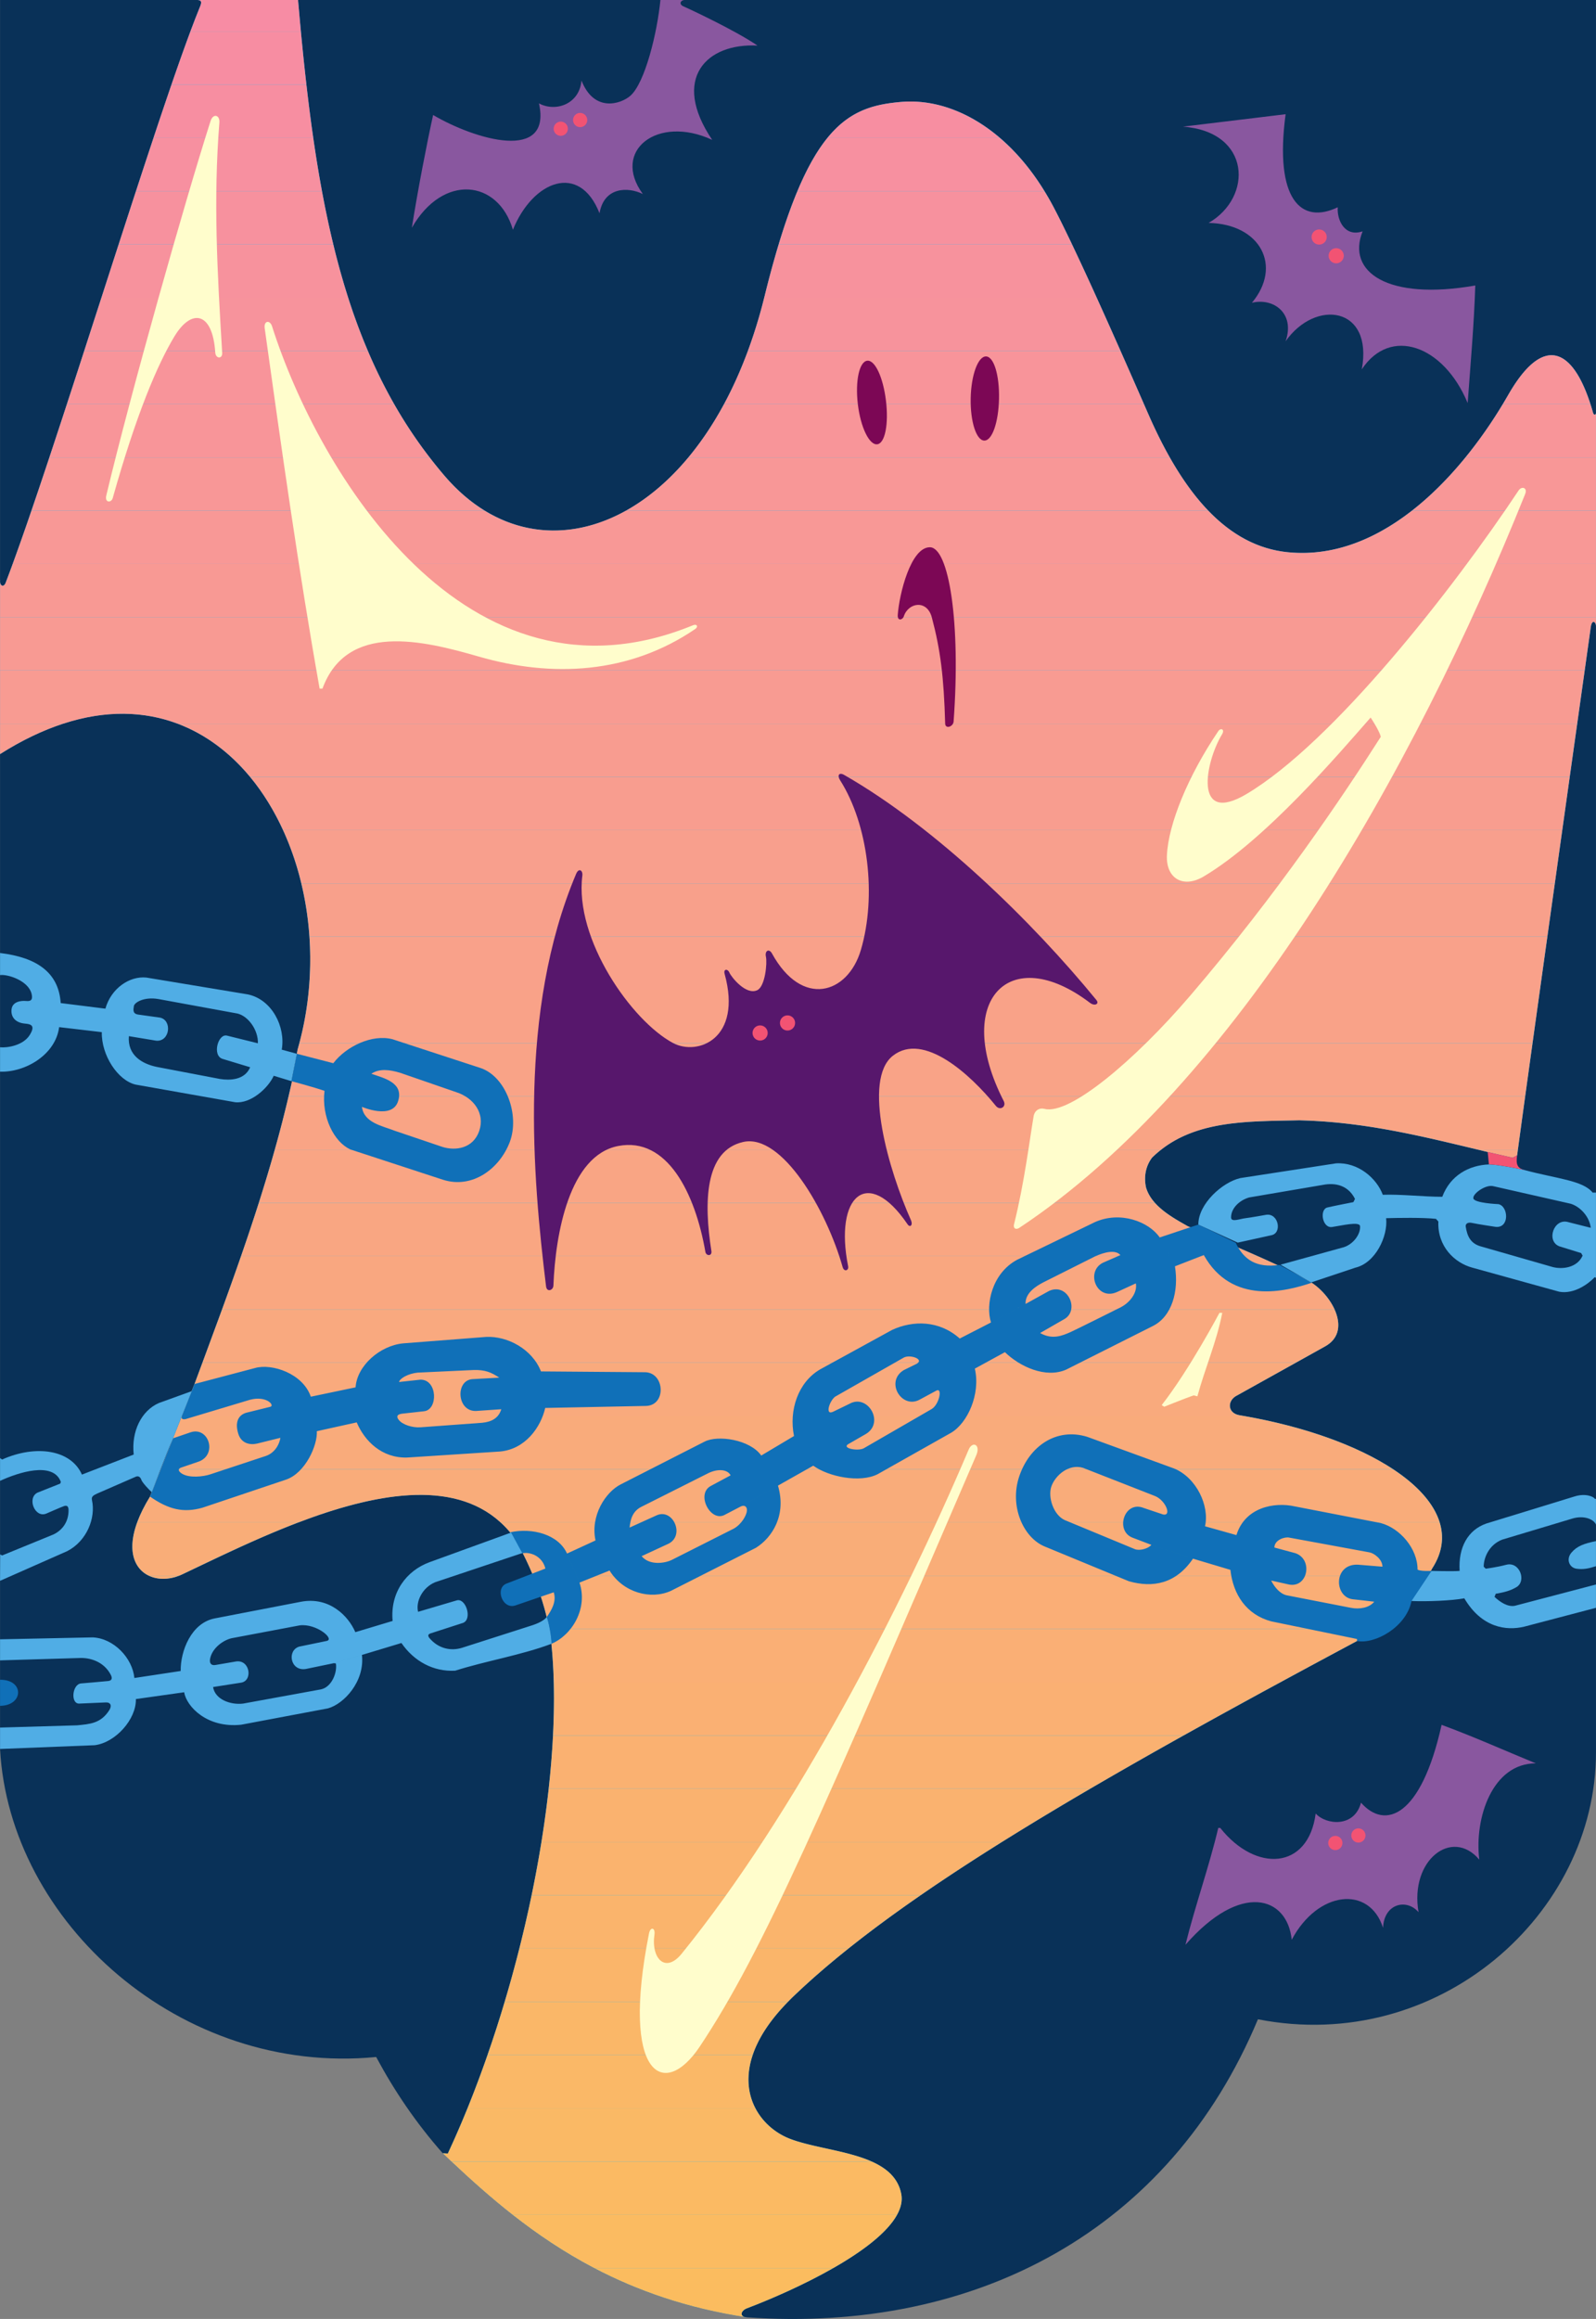 <svg xmlns="http://www.w3.org/2000/svg" width="298.513" height="433.556"><rect width="100%" height="100%" fill="#808080" stroke="none"/><path fill="#093158" d="M139.696 433.252c42.938 3 79.125-16.312 95.586-55.726 33.727 6.601 63.227-19.633 63.227-49.883V.003H.009v326.984c1.726 32.375 33.75 61.14 70.351 57.59 3.375 6.3 7.422 12.3 12.45 18 13.699 13.05 29.699 26.55 56.886 30.675"/><path fill="#21b8f2" d="m82.81 402.577.949.05c13.75-29.5 22-69.5 19.375-95.3-.875-8.88-5.875-18.63-7.727-20.848-13.46-16.164-43.836-.414-61.348 7.875-6.152 2.91-13.8-1.914-6-14.55l8.325-21.052c6.75-18.226 13.875-36.925 18.148-56.199l1.125-6.3C66.26 159.626 40.134 115.537.01 140.986v-32.61c-.102 1.301.715 1.457 1.05.575 9.075-23.7 28.45-88.325 36.2-107.325.367-.898.77-1.675-.532-1.625h19.016c3.266 37.875 8.406 66.84 27.441 89 18.575 21.625 49.575 8.125 59.825-33.625 7.808-31.797 15.355-35.43 25.492-36.316 10.129-.887 21.262 5.824 28.508 19.566 3.726 7.07 10 21 17.75 38.75 6.566 15.047 14.84 24.774 26.187 25.875 18.106 1.762 33-15.187 41.137-29.398 6.898-12.047 12.601-8.418 15.902 3.383.098.351.504.394.524 0v39.984c.074-.926-.75-1.594-.977.055 0 0-10.898 77.351-13.773 98.726l-.832.446-4.668-1.07c-11.625-2.774-22.575-5.626-35.25-5.926-9.825.226-20.325-.149-27.524 6.976-1.203 1.574-1.578 3.598-1.125 5.625 1.047 3.45 4.875 5.55 7.797 7.2 1.625.75 18.227 7.445 23.176 10.574 3.957 2.55 7.574 9.152 2.457 11.925l-16.5 9.188c-1.781.937-1.727 3.277.562 3.656 25.657 4.281 43.852 16.559 36.036 28.61-1.13 2.074-3.961 8.074-14.079 13.597-48.3 25.824-85.168 46.934-105.55 66.574-13.75 13.25-7.813 23.688-.5 26.5 6.894 2.653 19.312 2.438 20.812 10.313s-18 17.25-28.875 21.375c-1.11.422-1.508 1.582 0 1.687-27.187-4.125-43.187-17.625-56.887-30.675"/><path fill="#f78ca4" d="M55.743.002H36.727c1.301-.05.899.727.532 1.625-.5 1.23-1.051 2.653-1.645 4.239h20.66c-.183-1.934-.36-3.883-.53-5.864"/><path fill="#f78da2" d="M56.274 5.866h-20.66a442.007 442.007 0 0 0-3.543 9.949H57.31a506.316 506.316 0 0 1-1.035-9.95"/><path fill="#f78ea1" d="M57.31 15.815H32.07a1014.686 1014.686 0 0 0-3.36 9.96h29.88c-.469-3.241-.89-6.562-1.282-9.96M168.5 19.06c-5.112.446-9.57 1.603-13.734 6.716h32.239c-5.805-4.965-12.336-7.258-18.504-6.715"/><path fill="#f790a0" d="M58.59 25.776H28.713c-1.059 3.18-2.156 6.515-3.281 9.957H60.22a244.266 244.266 0 0 1-1.63-9.957m128.415 0h-32.239c-1.921 2.363-3.785 5.578-5.617 9.957h46.2c-2.477-4.043-5.31-7.363-8.344-9.957"/><path fill="#f7919e" d="M60.22 35.733H25.43c-1.058 3.238-2.14 6.57-3.238 9.953h40.145a188.222 188.222 0 0 1-2.117-9.953m136.789 2.894a53.894 53.894 0 0 0-1.66-2.894h-46.2c-1.175 2.808-2.343 6.097-3.508 9.953h54.868c-1.332-2.797-2.508-5.176-3.5-7.059"/><path fill="#f7929d" d="M62.337 45.686H22.192c-1.066 3.285-2.14 6.621-3.218 9.957h46.14a142.978 142.978 0 0 1-2.777-9.957m138.172 0H145.64a192.317 192.317 0 0 0-2.632 9.691l-.07.266h62.183a577.432 577.432 0 0 0-4.613-9.957"/><path fill="#f7939c" d="M65.114 55.643h-46.14c-1.079 3.328-2.157 6.66-3.223 9.96h53.055a114.004 114.004 0 0 1-3.692-9.96m140.008 0h-62.184a93.901 93.901 0 0 1-3.058 9.96h69.703c-1.578-3.562-3.07-6.89-4.461-9.96"/><path fill="#f8949a" d="M68.806 65.604H15.75c-1.09 3.367-2.172 6.7-3.238 9.95h61.21a95.678 95.678 0 0 1-4.917-9.95m140.778 0H139.88c-1.328 3.59-2.82 6.914-4.461 9.95h78.543a2495.4 2495.4 0 0 0-4.38-9.95m72.501 8.25c-.32.562-.66 1.129-1 1.7h16.39c-3.359-10.43-8.835-13.15-15.39-1.7"/><path fill="#f89599" d="M12.513 75.553a2077.388 2077.388 0 0 1-3.278 9.961h71.121a85.827 85.827 0 0 1-6.632-9.96H12.513m285.996 1.683c-.02.394-.426.351-.524 0a45.719 45.719 0 0 0-.511-1.684h-16.391a86.579 86.579 0 0 1-6.98 9.961h24.406v-8.277m-83.75.14c-.27-.617-.532-1.214-.797-1.824h-78.543c-2.028 3.758-4.27 7.078-6.668 9.961h90.043c-1.418-2.5-2.758-5.215-4.035-8.137"/><path fill="#f89797" d="M298.509 85.514h-24.407c-2.972 3.645-6.328 7.086-10.011 9.957h34.418v-9.957M5.884 95.471h84.773c-2.64-1.617-5.156-3.77-7.473-6.469a84.263 84.263 0 0 1-2.828-3.488H9.236a1146.65 1146.65 0 0 1-3.352 9.957m212.91-9.957H128.75c-3.61 4.34-7.567 7.668-11.676 9.957h108.922c-2.61-2.707-4.996-6.062-7.203-9.957"/><path fill="#f89896" d="M2.376 105.424h296.133v-9.953H264.09c-6.746 5.262-14.586 8.613-23.145 7.781-5.703-.55-10.629-3.289-14.949-7.78H117.075c-8.766 4.878-18.215 5.026-26.418 0H5.884a529.866 529.866 0 0 1-3.508 9.952"/><path fill="#f89994" d="M1.06 108.952c-.336.882-1.153.726-1.051-.575v7.004h298.5v-9.957H2.376a213.28 213.28 0 0 1-1.317 3.528"/><path fill="#f89a93" d="M.009 125.342h296.39l1.133-8.066c.227-1.649 1.05-.98.977-.055v-1.84H.009v9.961"/><path fill="#f89b92" d="M.009 135.3h11.816c7.957-2.595 15.16-2.34 21.387 0h261.785c.535-3.813 1.012-7.188 1.402-9.958H.01v9.957"/><path fill="#f89c90" d="M.009 140.987c4.093-2.594 8.039-4.457 11.816-5.688H.01v5.688m46.768 4.265h246.82c.5-3.539.97-6.886 1.399-9.953H33.212c5.27 1.98 9.836 5.45 13.566 9.953"/><path fill="#f89d8f" d="M52.946 155.21h239.258c.48-3.43.95-6.77 1.395-9.958H46.779c2.421 2.926 4.487 6.29 6.167 9.957"/><path fill="#f89f8d" d="M56.36 165.17h234.45c.468-3.363.937-6.703 1.394-9.96H52.946a54.413 54.413 0 0 1 3.414 9.96"/><path fill="#f8a08b" d="M57.876 175.12h231.539c.46-3.305.93-6.637 1.394-9.95H56.36a59.918 59.918 0 0 1 1.516 9.95"/><path fill="#f9a18a" d="M57.755 185.08h230.273c.45-3.25.918-6.585 1.387-9.96H57.875a61.553 61.553 0 0 1-.12 9.96"/><path fill="#f9a288" d="M55.99 195.038h230.65l1.387-9.958H57.755a59.862 59.862 0 0 1-1.766 9.958"/><path fill="#f9a387" d="m55.657 196.252-1.125 6.301c-.18.813-.371 1.625-.562 2.434h231.293c.421-3.035.882-6.383 1.378-9.95H55.99a42.87 42.87 0 0 1-.332 1.215"/><path fill="#f9a485" d="M51.395 214.948h165.786c7.097-5.578 16.75-5.285 25.828-5.496 12.02.285 22.488 2.863 33.453 5.496h7.437c.364-2.668.828-6.059 1.364-9.961H53.97a231.364 231.364 0 0 1-2.575 9.96"/><path fill="#f9a584" d="M48.4 224.909h167.632c-.754-.84-1.348-1.782-1.672-2.856-.453-2.027-.078-4.05 1.125-5.625a19.318 19.318 0 0 1 1.696-1.48H51.395a297.557 297.557 0 0 1-2.996 9.96m229.86-9.531 4.668 1.07.832-.445c.047-.336.093-.691.14-1.054h-7.437c.597.144 1.195.285 1.797.43"/><path fill="#f9a682" d="M45.079 234.858h190.176c-5.93-2.637-12.137-5.16-13.098-5.606-2.016-1.136-4.457-2.488-6.125-4.343H48.4a401.184 401.184 0 0 1-3.32 9.949"/><path fill="#f9a780" d="M41.532 244.815h208.086c-.902-1.996-2.562-3.875-4.285-4.988-2.02-1.278-5.984-3.149-10.078-4.97H45.079a665.65 665.65 0 0 1-3.547 9.958"/><path fill="#f9a97f" d="M37.86 254.776h204.504l5.426-3.024c2.89-1.566 2.992-4.347 1.828-6.937H41.532c-1.219 3.336-2.45 6.656-3.672 9.96"/><path fill="#f9aa7d" d="m36.384 258.752-2.364 5.973h198.563c-.246-.04-.484-.086-.73-.129-2.29-.379-2.344-2.719-.563-3.656l11.074-6.164H37.86a981.647 981.647 0 0 0-1.476 3.976"/><path fill="#f9ab7b" d="M30.083 274.686h230.476c-6.695-4.414-16.57-7.977-27.976-9.961H34.02l-3.937 9.96"/><path fill="#f9ac7a" d="M28.06 279.803c-1.094 1.77-1.872 3.379-2.407 4.84h30.13c13.944-5.313 28.812-8.281 37.85 0h175.641c-1.082-3.559-4.156-6.953-8.715-9.957H30.083l-2.024 5.117"/><path fill="#f9ad78" d="M27.845 294.596h5.652c.187-.074.375-.156.562-.242 6.098-2.887 13.758-6.676 21.723-9.711H25.653c-1.957 5.379-.465 8.695 2.192 9.953m67.562-8.117c.942 1.125 2.695 4.203 4.305 8.117h167.414c.32-.558.57-1.035.762-1.39 1.867-2.88 2.234-5.77 1.386-8.563H93.634a18.838 18.838 0 0 1 1.773 1.836"/><path fill="#faae76" d="M33.497 294.596h-5.652c1.629.77 3.687.77 5.652 0m69.23 9.957h154.778c5.734-3.867 8.32-7.676 9.62-9.957H99.713c1.234 2.992 2.375 6.473 3.015 9.957"/><path fill="#faaf75" d="M103.134 307.327c.234 2.289.375 4.691.441 7.187h135.91a2427.62 2427.62 0 0 1 14.324-7.71 44.945 44.945 0 0 0 3.696-2.25H102.727c.172.929.317 1.855.407 2.773"/><path fill="#fab073" d="M103.43 324.471h117.93a1714.629 1714.629 0 0 1 18.125-9.957h-135.91c.082 3.176.031 6.508-.144 9.957"/><path fill="#fab171" d="M102.626 334.424h101.277a1034.315 1034.315 0 0 1 17.457-9.953H103.43c-.16 3.227-.43 6.55-.804 9.953"/><path fill="#fab26f" d="M101.27 344.381h86.118a642.483 642.483 0 0 1 16.515-9.957H102.626c-.36 3.262-.813 6.586-1.356 9.957"/><path fill="#fab36e" d="M99.43 354.342h72.75c4.715-3.258 9.79-6.57 15.208-9.96H101.27a231.796 231.796 0 0 1-1.84 9.96"/><path fill="#fab46c" d="M97.138 364.291h61.566c4.09-3.261 8.586-6.574 13.477-9.949H99.43a243.203 243.203 0 0 1-2.293 9.95"/><path fill="#fab56a" d="M94.395 374.252h52.993c.285-.293.566-.582.87-.875 3.106-2.988 6.594-6.015 10.446-9.086H97.138a243.82 243.82 0 0 1-2.743 9.961"/><path fill="#fab768" d="M91.18 384.21h49.602c1.02-3.04 3.102-6.391 6.606-9.958H94.395c-1 3.36-2.074 6.688-3.214 9.957"/><path fill="#fab867" d="M87.442 394.163h53.848c-1.395-2.668-1.82-6.055-.508-9.954H91.181a213.469 213.469 0 0 1-3.739 9.954"/><path fill="#fab965" d="m83.759 402.627-.95-.05c.54.515 1.082 1.027 1.63 1.543h78.597c-4.602-2.055-11-2.598-15.277-4.243-2.614-1.004-5.043-2.984-6.47-5.715H87.443a185.133 185.133 0 0 1-3.683 8.465"/><path fill="#fbba63" d="M95.876 414.08h71.906c.723-1.316 1.031-2.62.79-3.89-.571-2.988-2.716-4.813-5.536-6.07H84.438c3.586 3.375 7.348 6.746 11.438 9.96"/><path fill="#fbbb61" d="M111.106 424.03h44.762c5.363-3.063 10.047-6.543 11.914-9.95H95.876c4.59 3.602 9.598 7 15.23 9.95"/><path fill="#fbbc5f" d="M139.696 433.252c-1.508-.105-1.11-1.265 0-1.687 4.598-1.742 10.73-4.426 16.172-7.535h-44.762c8.04 4.21 17.356 7.52 28.59 9.222"/><path fill="#89579f" d="M127.977.002c-.75.075-.992.82-.168 1.176.825.356 9.598 4.426 13.875 7.348-9.488-.524-16.238 6.133-8.476 17.625-10.2-4.742-18.918 2.008-12.973 10.125-2.758-1.367-7.258-1.367-8.101 3.601-3.75-9.562-12.47-6.093-16.2 3.075-2.738-9.356-13.05-10.575-18.902-.375 1.07-6.825 2.852-16.012 3.977-21.075 7.875 4.625 22.25 8.875 19.8-2.175 3.075 1.675 7.575.175 7.95-4.274 2.375 6.074 7.418 4.375 9.148 2.848 2.727-2.399 5.016-11.75 5.617-17.899h4.453m122.231 38.75c-.168 2.438 1.332 5.625 4.652 4.5-3.039 7.594 4.649 13 21.074 10.125-.226 7.2-.902 14.852-1.425 21.977-4.5-10.852-14.5-14.352-19.801-6.3 2.176-11.802-8.7-13.177-14.25-5.25 1.8-5.177-2.2-8.177-6.3-7.2 5.726-6.852 1.6-14.727-8.099-14.926 8.325-4.8 7.95-17.05-4.8-18l19.199-2.324c-2.137 15.992 2.926 20.68 9.75 17.398"/><path fill="#fffdcc" d="M41.032 22.928c-1.148 14.45-.398 27.824.527 43.05.07 1.15-1.218 1.153-1.3-.1-.5-7.626-4.45-8.25-7.625-3-3.176 5.25-7.125 14.5-11.551 30.25-.25.898-1.54.925-1.2-.5 4.626-19.376 14.626-54.75 19.5-70 .477-1.493 1.766-1.153 1.65.3M129.61 116.9c.77-.312 1.035.286.43.696-12.375 8.438-26.813 9.113-40.5 5.156-10.453-3.02-24.656-6.468-29.23 6h-.528c-3.973-22.351-7.148-45-10.273-67.375-.203-1.457.988-1.59 1.375-.375 8.625 27.125 36.312 73.282 78.726 55.899m155.649-24.524c-21 52.25-54.25 110.438-94.602 137.176-.637.422-1.195.133-.992-.676 1.914-7.613 2.906-15.75 3.656-20.156.188-1.11 1.063-1.66 2.063-1.406 4.625 1.187 16.773-8.95 27.25-21.188 16.375-19.125 28.53-37.25 35.625-48.375-.207-.937-1.375-2.812-1.899-3.601-6.133 6.976-19.633 22.82-31.203 29.703-3.883 2.312-7.11.367-6.898-3.977.28-5.812 3.937-14.812 9.601-23.175.473-.7 1.278-.352.711.582-3.187 5.25-5.41 17.113 4.594 11.156 16.219-9.656 38.719-38.438 50.867-56.738.59-.883 1.715-.536 1.227.675"/><path fill="#57176c" d="M157.884 144.877c17.25 9.875 35.25 27.5 47.175 42.075.625.765-.32 1.203-1.175.55-15.125-11.5-25.75-.375-16.149 18.352.551 1.078-.707 1.855-1.476.898-4.75-5.875-13.5-13.875-19.25-9.375s-.75 21.5 3.375 30.75c.41.922-.164 1.47-.649.75-7.476-11-13.726-5.25-11.101 7.875.156.786-.758 1.118-1.035.125-3-10.625-11.34-25-18.59-23.375s-7.375 11.375-5.95 20.399c.153.984-.984.957-1.125.152-1.925-11.05-7.175-21.55-16.3-19.8s-11.75 16.374-12.125 26.1c-.036.907-1.235 1.294-1.375.15-2.5-20.5-5.25-51.376 5.625-77.126.5-1.183 1.285-.66 1.16.34-1.5 11.875 9.215 27.16 16.965 31.285 4.59 2.446 13-.75 9.648-12.925-.262-.954.578-1 .902-.223.325.773 3.075 4.273 5.2 3.273 1.496-.703 1.882-5.12 1.625-6.25-.258-1.125.586-1.605 1.125-.625 5.625 10.25 14.187 7.602 16.625-.625 3-10.125 1.375-23.5-3.875-31.75-.578-.906-.215-1.55.75-1"/><path fill="#fffdcc" d="M228.61 245.452c-1.05 5.402-3.226 10.351-4.652 15.601l-.7-.176c-1.214.407-5.5 2.125-5.5 2.125l-.476-.3c5.227-6.7 10.8-17.25 10.8-17.25h.528m-46.008 26.617c-28.843 66.87-39.718 92.558-51.718 110.558-6.676 10.016-14.813 5.625-9.5-21.125.273-1.37 1.218-1.113 1.023.2-.648 4.425 2.027 7.343 5.102 3.55 21.187-26.125 41.062-64.562 53.668-94.234.703-1.652 2.293-.957 1.425 1.05"/><path fill="#89579f" d="M287.259 329.678c-8.157-.02-11.532 10.293-10.575 18-5.082-6.02-13.05.074-11.363 9.824-2.25-2.625-6.469-1.593-6.637 2.926-2.55-7.988-12.207-6.957-17.082 2.23-.843-8.156-9.562-10.874-19.875.938 1.782-7.219 4.48-14.793 6.133-21.844h.375c6.617 8.344 16.461 7.875 17.848-2.699 1.894 2.137 7.238 2.7 8.476-2.027 4.48 5.101 11.23 2.758 15.075-14.547 5.925 2.172 11.773 4.797 17.625 7.2"/><path fill="#f25373" d="M104.884 25.393a1.326 1.326 0 0 0 0-2.652 1.325 1.325 0 0 0 0 2.652m3.625-1.625a1.326 1.326 0 0 0 0-2.652 1.325 1.325 0 0 0 0 2.652m138.187 21.961a1.414 1.414 0 1 0 0-2.827 1.414 1.414 0 0 0 0 2.827m3.188 3.5a1.414 1.414 0 1 0 0-2.827 1.414 1.414 0 0 0 0 2.827"/><path fill="#7c0755" d="M173.915 102.315c3.562 0 5.812 14.062 4.445 32.586-.074.976-1.547 1.465-1.578.375-.242-8.68-.879-13.778-2.492-19.836-.902-3.39-4.406-2.813-5.25-.188-.211.649-1.211.934-1.125-.28.281-3.938 2.437-12.657 6-12.657m-9.844-19.25c1.48-.176 2.156-3.817 1.64-8.133-.519-4.316-2.03-7.668-3.515-7.492-1.48.18-2.262 3.82-1.746 8.137.516 4.312 2.137 7.668 3.621 7.488m20.024-.692c1.492.032 2.668-3.472 2.757-7.816.094-4.344-.937-7.887-2.43-7.918-1.491-.031-2.777 3.465-2.866 7.813-.09 4.343 1.046 7.89 2.539 7.921"/><path fill="#f25373" d="M142.134 194.541a1.414 1.414 0 1 0 0-2.827 1.414 1.414 0 0 0 0 2.827m5.125-1.875a1.414 1.414 0 1 0 0-2.827 1.414 1.414 0 0 0 0 2.827m102.5 153.227a1.326 1.326 0 0 0 0-2.652 1.325 1.325 0 0 0 0 2.652m4.312-1.406c.735 0 1.324-.594 1.324-1.328a1.324 1.324 0 1 0-2.648 0c0 .734.59 1.328 1.324 1.328"/><path fill="#1070b8" d="m102.009 293.26-7.125 2.75c-2.438.75-.938 5.055 1.593 4.117l7.094-2.43c.563 1.75-.437 3.383-1.312 4.626.472 1.847.691 3.156.875 5.004 3.875-1.63 6.875-6.63 5.25-11.442l-2.325-5.433c-1.613-3.567-6.449-4.875-10.652-3.973.559.668 1.172 2.164 2.102 3.969 1.48-.426 3.91.394 4.5 2.812m-32.551-92.508c2.457.844 6.113 1.688 4.988 5.157-1.125 3.468-6.75 1.03-6.75 1.03.375 3 3.844 3.563 6.113 4.462l8.98 3.039c2.438.75 5.72.281 6.845-3s-1.032-6.188-4.274-7.238l-10.539-3.637c-1.875-.563-3.844-.844-5.363.187l-7.117-1.972c2.402-3.149 7.27-5.489 11.093-4.477l16.575 5.418c4.687 1.688 7.218 8.813 5.343 13.781-1.875 4.97-6.992 8.852-12.543 7.051l-17.265-5.648c-3.098-1.403-5.43-6.121-4.848-10.957-1.988-.696-6.187-1.813-6.187-1.813l1-5.125 6.832 1.77 7.117 1.972M28.06 279.803c3.449 2.399 6.222 3.098 9.824 2.074l15.625-5.25c3.625-1.25 5.898-6.425 5.75-9.05l7.457-1.649 8.386-1.613 4.22-.469c2.624-.281 2.53-5.906-.657-5.906l-4.031.437c.148-.675 1.687-1.562 3.468-1.75l10.407-.484c2.25-.078 3.375.437 4.875 1.422l-5.063.281c-3.187.281-2.867 6.04.695 5.95l4.743-.325c-.508 1.688-1.848 2.363-3.563 2.531l-11.531.844c-1.649.113-3.242-.543-3.844-1.125-.597-.582-.844-1.219.281-1.406l-8.386 1.613c1.5 3.524 4.718 6.7 9.418 6.574l17.375-1.125c4.726-.425 7.625-4.5 8.468-8.148l18.782-.375c3.875-.027 3.625-6.102 0-6.3l-19.575-.153c-1.652-4.2-6.3-6.649-10.277-6.45l-15.45 1.2c-4.425.402-8.698 4.226-8.948 8.226l-8.375 1.75c-1.5-4.375-7.305-6.234-10.375-5.375l-11.375 3-2.313 5.82c-.312.688.051.852.625.75l12.059-3.62c3.129-.825 4.691 1.086 3.804 1.312l-4.5 1.113c-1.511.438-2.152 1.805-1.488 3.938.563 1.812 2.188 2.125 3.492 1.832l4.383-1.082c-.222 1.351-1.125 2.875-2.789 3.414l-10.273 3.398c-1.371.465-4 .75-5.375-.125-.606-.382-.813-.875-.176-1.101l3.426-1.176c3.437-1.375 1.75-6.562-1.625-5.437l-3.266 1.117-4.309 10.898m110.431 1.879-3.013 1.57c-2.625 1.313-5.343-3.937-2.53-5.437l3.71-1.988c-.648-1.2-2.492-1.2-4.086-.45l-12.687 6.375c-1.5.79-1.977 2.196-2.125 3.844l4.968-2.25c3.094-1.5 5.438 3.656 2.344 5.25l-5.062 2.344c1.5 1.812 4.406 1.312 5.625.71l11.625-5.866c1.445-.825 2.343-2.438 2.437-3.282.094-.843-.469-1.218-1.207-.82l7.02-3.93c1.625 5.5-1.055 9.7-4.125 11.625l-15.899 8.051c-3.726 1.7-8.902.375-11.476-3.8l-5.625 2.257-2.325-5.433 5.325-2.45c-1-4.625 1.882-9.07 4.75-10.5l15.648-7.976c2.477-1.274 8.477-.399 10.602 2.601l6.125-3.648c-.977-4.8.75-10.05 4.875-12.453l13.5-7.399c3.863-1.773 8.761-1.82 12.625 1.625l5.843-3 6.47-3.468 4.405-2.438c3.563-1.594 5.813 3.75 2.72 5.344l-4.407 2.531c2.25 1.277 4.086.543 5.719-.187 1.14-.512 9.406-4.649 9.406-4.649 1.719-.902 3.101-2.738 2.781-4.445l-3.469 1.594c-3.843 1.78-6-3.75-2.718-5.438l3.3-1.445c-.957-1.086-3.02-.524-4.707.226l-9.554 4.793c-1.496.758-3.57 2.051-3.477 4.114l-6.469 3.468c-1.05-3.375.188-9.187 4.875-11.718l14.532-7.032c4.78-2.156 10.125-.093 12.148 2.852l2.852 5.398c.75 4.649-.563 9.375-4.125 11.157l-16.22 8.156c-3.843 1.687-8.679-.563-11.456-3.262l-5.625 3.074-7.2 4.114-3.074 1.66c-3.394 1.914-6.582-3.336-3.02-5.492l2.45-1.204c1.406-.847-1.277-1.777-2.45-1.14l-12.843 7.312c-1.031.75-1.969 3.563-.375 2.813l3.094-1.5c3.375-1.875 6.562 3.469 3.094 5.625l-3.45 1.988c-1.011.77 1.95 1.274 2.98.73l12.657-7.312c1.461-.785 2.156-4.137.938-3.48l7.199-4.114c1.098 4.754-1.352 10.184-4.45 12l-13.75 7.75c-3.273 1.649-9.1.5-12.023-1.601l-6.601 3.726-7.02 3.93m84.645 9.727 7 2.093c.5 4.625 3 8.375 7.625 9.625l2.875-4.875c-1.22-.28-2.25-1.5-2.875-2.75l3.375.75c3.5.625 4.5-4.75 1.125-5.875l-3.899-1.05c0-1.426 1.95-2.043 2.774-1.856l15 2.758c.843.148 2.437 1.273 2.437 2.68l-4.594-.375c-4.593-.188-4.5 6.058-.937 6.468 0 0 2.625.282 3.992.45-.898 1.144-2.781 1.468-4.367 1.144l-12.031-2.344-2.875 4.875 16.05 3.301v.375c3.325.645 9.223-2.578 10.2-7.48 2.465-2.594 3.14-4.504 3.75-5.625 0 0-2.102.105-2.625-.25.023-3.926-3.301-7.746-6.875-8.696l-16.125-3.125c-3.723-.832-9.25.125-10.875 5.375l-5.875-1.648c.875-3.852-1.625-9.102-5.774-10.8l-16.258-5.927c-5.812-1.78-10.875 1.782-12.75 7.5-1.785 5.45.758 11.325 4.782 13l15.75 6.5c4.511 1.286 8.812.47 12-4.218l-7.782-2.582c-.601.73-2.246 1.152-3.093.8l-13.125-5.437c-2.133-.996-3.176-4.348-2.48-6.305.737-2.066 3.26-4.277 5.948-3.445l13.407 5.25c2.156.844 3.375 4.262 1.125 3.32l-3.188-1.07c-3.637-1.5-5.437 4.219-2.156 5.531l3.562 1.356 7.782 2.582m22.199-51.582c-1.234-.778-3.461-1.993-6.031-3.332-4.293.578-6.668-.922-8.18-4.153-3.18-1.578-5.898-2.89-6.988-3.394l-7.227 2.406 2.852 5.398 5.398-2.101c5.29 9.414 15.352 6.797 20.176 5.176M.009 318.924c4.437-.047 4.562-4.922 0-4.875v4.875"/><path fill="#50ade5" d="M298.509 288.127c-2.25.45-3.563.938-4.594 2.157-1.059 1.254-.375 2.812.937 3 1.313.187 2.344-.047 3.657-.47v-4.687M.009 178.174c6.875.828 10.968 3.64 11.343 9.36l8.36 1.046c1.07-3.804 4.512-6.136 7.66-5.816l18.977 3.149c4.5.937 7.097 6.042 6.347 10.328l2.813.77-1 5.124-3.313-1.008c-1.035 2.309-4.312 5.278-7.238 4.942l-18.598-3.293c-3.34-.785-6.414-5.492-6.32-9.805l5.062.75c-.28 3.563 2.438 5.156 5.18 5.742l11.883 2.266c1.781.281 4.594.242 5.625-2.195l-5.172-1.567c-1.988-.629-.828-4.808.86-4.34l5.757 1.426c.074-2.476-1.781-5.055-3.804-5.558l-14.797-2.711c-2.72-.47-4.5.656-4.594 1.312-.094.656-.281 1.406.766 1.582l4.109.574c2.344.47 1.875 4.594-.738 4.309l-5.075-.84-5.062-.75-7.98-.937c-.657 5.156-6.325 8.48-11.051 8.328v-4.563c1.375.14 4.32-.347 5.53-2.265 1.126-1.782.282-2.063-.843-2.157-1.879-.156-2.719-1.312-2.531-2.718.187-1.407 1.781-1.606 2.719-1.512.937.094 1.273-.258 1.03-1.313-.562-2.437-4.366-3.722-5.905-3.535v-4.125m32.359 90.731c-1.273 2.851-3.98 10.07-3.98 10.07-.477-.39-1.79-1.816-1.942-2.285-.152-.469-.5-.813-1-.625l-7.312 3.187c-.684.32-1.075.567-.938 1.188.75 3.375-.969 7.687-4.625 9.562L.01 295.55l.023-4.945.352.21 9.625-3.937c1.687-.812 2.812-2.375 2.812-4.5 0-.629-.187-1-.812-.812-.39.117-3.371 1.422-3.371 1.422-2.125.863-3.63-2.922-1.63-3.922l4.25-1.688.126-.312c-1.438-3.938-8.063-1.738-11.375-.203v-4.266l.375.281c6.28-2.812 12.875-1.875 14.937 2.813l9.688-3.75c-.473-4.344 1.437-8.188 4.687-9.625l6.16-2.227-1.785 4.485-1.703 4.332m7.483 46.503 5.157-.805c2.343-.277 1.78-4.352-.844-3.977l-3.844.657c-.836.16-1.172-.348-1.031-1.125.375-2.063 2.516-3.547 4.07-3.883l12.711-2.399c3.094-.375 6.563 2.532 5.063 2.907l-5.176 1.07c-2.324.71-1.668 4.648 1.238 4.18l5.25-1.086 5.25-1.54 7.387-2.23c2.324 3.375 5.926 5.399 10.05 5.176 5.626-1.8 12.45-2.926 18-5.027 0-1.426-.48-3.805-.874-5.004-.688.875-2.2 1.41-3.625 1.836l-12.227 3.918c-2.21.675-4.273.02-5.68-1.387-.464-.465-1.03-1.031-.187-1.313l6.094-1.968c1.78-.75.449-4.801-1.274-4.18l-7.164 2.117c-.469-1.969.844-4.555 3.188-5.531l16.293-5.45-2.086-3.835-15.285 5.55c-4.266 1.579-7.36 5.61-6.872 10.973l-6.976 2.098c-1.274-3-4.856-6.711-10.2-5.68l-16.03 3.094c-4.47.812-6.504 6.168-6.43 9.844l-8.664 1.312c-.375-3.75-3.844-7.406-7.782-7.594l-17.343.36v3.937l14.812-.441c1.969-.106 4.594.644 5.887 3.12.305.579.3 1.087-.45 1.18-.519.067-5.07.45-5.07.45-1.68.113-2.035 3.77-.406 3.77l5.008-.215c.918-.036 1.168.625.656 1.433-1.594 2.531-3.687 2.606-6.015 2.848l-14.422.418v4l17.718-.703c3.918-.508 7.782-4.875 7.688-8.625l9.027-1.274c.469 2.719 4.317 6.742 10.66 6.07l16.22-3.054c2.98-.797 6.937-5.024 6.374-9.992l-5.25 1.539.375.054c.281 1.688-.762 4.422-2.812 4.848l-14.532 2.652c-2.343.282-5.25-.75-5.625-3.093"/><path fill="#50ade5" d="m298.509 300.596-13.414 3.524c-3.383.808-7.961.203-11.211-5.297-2.407.445-6.957.625-9.875.5l3.75-5.625s4.199.113 5.25 0c-.282-4.407 1.554-7.653 4.968-8.852l16.5-5.062c2.063-.657 3.622.02 3.844.468l.188-.047v4.829c-.47-1.079-2.364-1.743-4.407-1.125l-13.125 3.937c-2.437.938-3.468 3.34-3.468 5.063l.375.375s1.953-.235 3.824-.73c2.55-.677 3.863 3.073 1.894 4.198-1.222.7-2.25.938-3.843 1.22l-.227.581c1.05.973 2.442 1.914 3.79 1.668l15.187-3.984v4.36m-29.93-72.72.45.5c-.2 4.625 3.003 7.727 6.355 8.625l16.25 4.5c2.75.5 5.449-1.449 6.648-2.726l.227.133V222.97h-.625c-1.813-2.297-6.75-2.594-12.75-4.219-1.133-.285-5.207-1.054-6.649-1.05-3.75.152-7.226 2.05-8.726 6.05-3.5 0-7.75-.5-11.125-.375-1.149-3.101-4.625-6.125-8.75-5.875l-17.875 2.75c-3.375.75-7.899 4.844-7.875 8.696l7.375 3.375 6.25-1.375c2.125-.375 1.375-4.25-1-3.82 0 0-2.871.519-3.871.636-1.004.113-2.63.813-2.63-.16 0-1.727 1.575-3.203 3.376-3.727l14.25-2.425c2.375-.325 4.425.449 5.55 2.699l-.3.601s-3.864.75-4.875 1c-1.5.375-.95 3.926.898 3.649 1.852-.274 5.149-1.098 5.227-.149.125 1.5-1.336 3.59-3.48 4.047l-11.395 3.149 5.754 3.308 8.246-2.754c3.75-.875 6.125-5.875 5.75-9.25 2.156-.058 6.886-.144 9.32.125l6.68.75c1.125.25 4.5.75 4.5.75 2.625.25 2.375-3.875.5-4.25 0 0-4.54-.183-4.688-1.082-.152-.898 2.367-2.648 3.742-2.273l14.47 3.281c1.85.574 3.526 2.473 3.75 4.5l-4.15-1.05c-2.75-.876-4.25 3.5-1.75 4.5l4.102 1.273.274.476c-1 2.25-3.75 2.625-5.625 2.125l-13.5-3.875c-1.797-.539-2.47-1.832-2.75-3.75 0-.625.62-.734 1.125-.625l-6.68-.75"/><path fill="#f25373" d="M285.134 218.752c-1.133-.285-5.207-1.054-6.649-1.05l-.226-2.325 4.668 1.07.832-.445c-.227 1.68-.004 2.38 1.375 2.75"/></svg>
